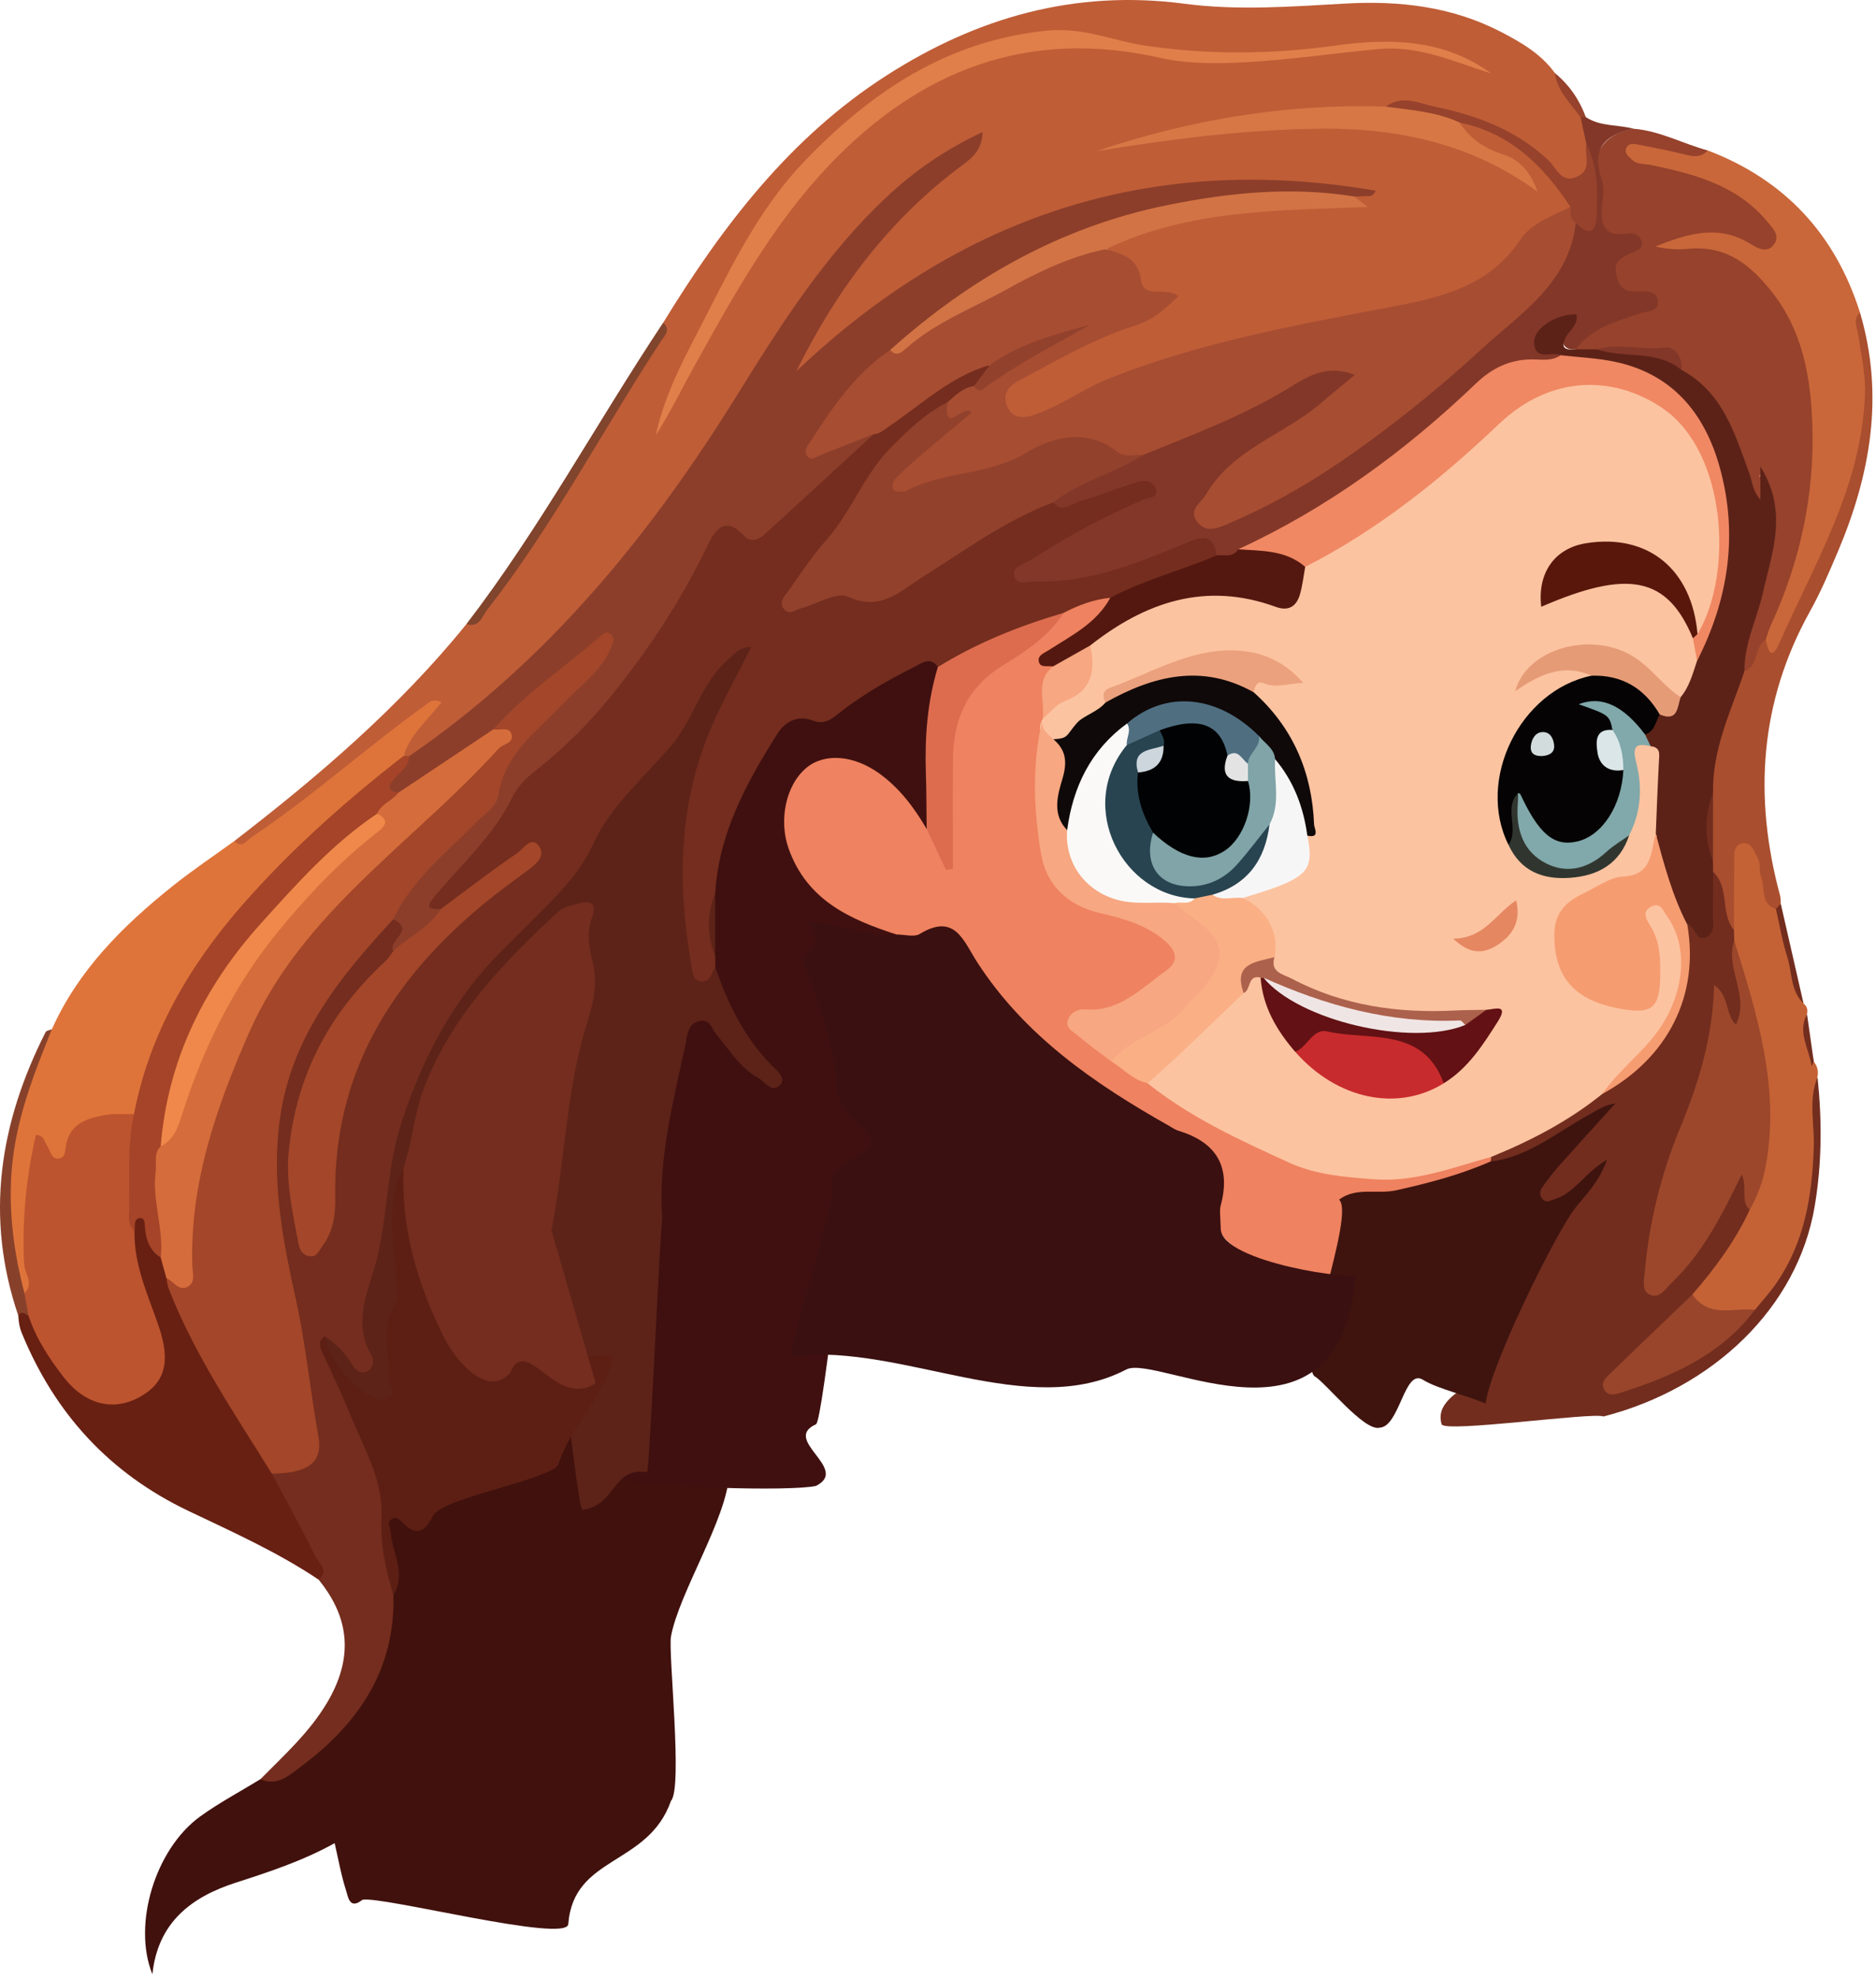 <?xml version="1.0" encoding="UTF-8"?> <svg xmlns="http://www.w3.org/2000/svg" width="274" height="289" viewBox="0 0 274 289" fill="none"><path d="M34.22 122.828C46.535 113.342 58.31 103.279 68.135 91.132C71.907 88.298 74.143 84.183 76.674 80.403C83.644 69.99 89.888 59.113 96.587 48.525C96.86 48.092 97.158 47.672 96.86 47.131C105.487 33.05 115.388 20.055 129.509 11.003C142.733 2.526 157.054 -1.557 172.996 0.545C180.746 1.566 188.637 0.963 196.462 0.521C204.385 0.074 212.077 0.946 219.245 4.67C222.211 6.211 225.079 7.874 227.094 10.659C228.26 13.004 230.09 14.934 231.24 17.29C231.681 18.583 232.622 19.696 232.634 21.146C232.71 21.911 232.702 22.675 232.639 23.439C232.514 24.951 231.925 26.135 230.382 26.659C228.947 27.145 227.907 26.457 226.993 25.49C224.971 23.351 222.816 21.371 220.21 19.961C214.592 16.918 208.619 15.589 202.237 16.331C193.151 16.691 184.055 17.011 175.132 19.013C171.059 19.928 166.839 20.075 164.059 21.008C182.875 17.83 202.933 13.773 221.659 25.128C219.248 22.648 214.234 22.831 212.969 18.291C213.185 17.5 213.827 17.346 214.445 17.538C220.825 19.521 225.933 23.201 229.45 28.948C229.72 29.389 229.691 29.918 229.558 30.423C219.557 41.568 206.722 46.483 192.115 48.135C181.5 49.336 171.364 52.757 161.418 56.635C159.143 57.522 156.919 58.495 154.907 59.91C153.851 60.652 152.657 61.143 151.406 61.463C149.388 61.976 147.407 61.909 146.443 59.775C145.427 57.523 146.487 55.849 148.532 54.674C153.875 51.604 159.331 48.778 165.134 46.658C166.677 46.094 168.329 45.679 169.434 44.103C165.526 42.626 164.423 38.379 161.321 36.115C162.07 34.286 163.886 34.121 165.411 33.601C174.516 30.498 183.908 29.535 193.485 29.871C194.866 29.919 196.65 30.692 197.572 28.75C198.065 28.222 198.623 28.264 199.663 28.286C183.338 26.346 167.709 26.907 152.457 32.414C139.814 36.979 129.019 44.434 119.138 53.359C118.285 54.129 117.335 55.464 116.27 54.827C114.843 53.973 115.795 52.463 116.372 51.398C121.809 41.374 128.715 32.524 137.534 25.228C138.72 24.248 140.039 23.433 141.135 22.339C141.343 22.132 141.439 21.924 141.335 21.47C137.01 23.862 133.057 26.653 129.553 30.056C121.19 38.179 115.089 48.009 108.779 57.681C100.36 70.583 92.019 83.552 80.732 94.254C75.141 99.554 69.228 104.483 63.158 109.223C62.25 109.933 61.298 110.604 60.124 110.835C59.75 110.851 59.393 110.773 59.058 110.609C58.338 107.973 59.977 106.351 62.023 104.091C53.641 110.413 46.32 116.953 38.121 122.311C36.997 123.047 35.827 125.1 34.215 122.831L34.22 122.828Z" fill="#BF5D37"></path><path d="M38.035 259.838C41.515 256.314 45.205 252.986 47.777 248.652C51.561 242.271 51.196 236.398 46.528 230.686C45.128 226.403 42.36 222.827 40.406 218.832C39.778 217.549 38.401 216.27 39.991 214.729C45.506 212.94 45.758 211.832 44.86 205.983C43.041 194.137 39.684 182.533 39.387 170.443C39.125 159.817 42.745 150.586 49.182 142.38C51.602 139.297 53.614 135.758 57.229 133.757C61.604 134.632 58.454 137.105 58.337 138.936C55.237 143.626 50.834 147.251 48.045 152.283C43.255 160.925 42.387 169.953 44.032 179.44C44.178 180.284 44.287 181.416 45.414 181.483C46.483 181.548 46.762 180.45 47.182 179.691C47.958 178.291 47.994 176.739 47.964 175.195C47.602 156.315 56.588 142.189 70.647 130.657C72.801 128.889 75.201 127.416 77.074 125.288C72.533 127.347 69.271 131.342 64.702 133.336C62.113 133.57 60.822 132.459 62.908 130.415C69.587 123.867 73.516 115.149 80.787 108.984C89.468 101.624 95.82 92.236 100.991 82.096C101.747 80.616 102.344 79.016 103.549 77.826C104.749 76.64 106.172 75.326 107.913 76.494C110.046 77.926 111.33 76.9 112.959 75.613C117.995 71.636 122.126 66.65 127.331 62.872C130.854 60.396 134.245 57.714 137.904 55.448C139.871 54.231 141.786 52.471 144.474 53.133C145.201 55.041 143.609 55.769 142.614 56.803C141.262 57.717 139.865 58.564 138.474 59.418C132.852 63.554 128.038 68.321 124.922 74.751C123.371 77.951 120.414 80.289 118.378 83.234C117.451 84.575 116.257 85.79 115.894 87.525C117.131 88.275 118.13 87.381 119.17 87.114C120.534 86.764 122.021 85.858 123.258 86.278C128.815 88.161 132.465 84.613 136.477 82.007C140.663 79.287 144.87 76.605 149.295 74.281C150.769 73.507 152.201 72.624 153.973 72.779C156.904 72.968 159.396 71.515 162.027 70.607C162.989 70.275 163.862 69.67 164.89 69.538C166.722 69.304 168.789 69.157 169.398 71.322C169.968 73.347 167.862 73.722 166.562 74.299C160.948 76.796 155.56 79.679 149.915 83.441C154.143 84.482 157.622 83.237 161.093 82.558C165.38 81.72 169.243 79.579 173.368 78.219C177.111 76.985 177.73 77.415 177.988 81.47C174.813 83.975 170.77 84.511 167.216 86.168C165.72 86.865 164.107 87.34 162.569 87.975C160.15 88.558 157.814 89.403 155.468 90.223C149.121 92.189 143.314 95.479 137.079 97.72C131.935 98.209 128.249 101.633 124.176 104.226C122.293 105.423 120.582 106.551 118.17 106.223C115.408 105.848 113.947 107.851 112.82 109.901C109.226 116.444 105.989 123.14 105.123 130.703C104.524 133.621 104.574 136.539 105.115 139.456C105.234 140.047 105.255 140.64 105.176 141.236C104.801 142.672 104.225 144.046 102.462 143.946C100.69 143.846 100.315 142.273 99.974 140.923C98.248 134.099 98.719 127.187 99.203 120.268C99.799 111.714 103.292 104.191 107.683 96.67C102.981 100.609 101.743 106.465 97.938 110.677C93.144 115.983 88.433 121.34 85.13 127.896C83.146 131.836 79.134 134.525 75.879 137.603C64.106 148.733 58.43 162.63 56.967 178.479C56.752 180.796 56.409 183.07 55.74 185.277C54.591 189.069 53.135 192.751 54.937 196.813C55.531 198.152 55.606 200.039 53.829 200.851C52.258 201.568 51.194 200.416 50.287 199.265C49.81 198.661 49.358 198.035 48.664 197.727C50.742 203.824 53.83 209.475 55.693 215.608C56.253 217.455 57.137 219.314 56.826 221.226C56.163 225.308 57.301 229.079 58.37 232.895C58.716 244.77 52.802 253.169 43.358 259.469C41.896 260.445 39.969 262.288 38.038 259.833L38.035 259.838Z" fill="#742D1E"></path><path d="M265.471 157.404C266.121 163.674 266.105 169.891 265.047 176.16C262.54 191.017 250.166 202.745 234.202 206.866C232.798 206.196 210.94 209.294 210.556 208C209.082 203.029 218.801 202.033 215 198.5C214.351 197.897 222.94 189.405 222.647 188.55C221.998 186.344 223.071 184.62 224.157 182.844C226.492 179.02 229.366 175.639 232.756 172.048C231.139 173.38 230.11 174.713 228.569 175.367C227.41 175.859 226.182 176.691 225.029 175.554C223.728 174.271 224.44 172.856 225.304 171.752C227.746 168.639 230.719 165.991 233.255 162.953C233.33 162.862 233.384 162.754 233.312 162.866C229.619 165.783 225.245 167.973 220.765 169.972C219.809 170.398 218.803 170.577 217.84 169.914C217.633 169.586 217.571 169.235 217.648 168.855C222.855 165.237 228.711 162.692 233.889 159.026C239.33 154.719 244.414 150.183 245.955 142.918C246.517 140.268 245.497 137.616 246.242 135.01C248.329 135.261 249.527 134.756 249.315 132.227C249.173 130.529 248.795 128.6 250.357 127.168C252.57 127.699 252.497 129.62 252.876 131.274C253.209 132.727 253.589 134.169 253.981 135.608C254.141 136.185 254.225 136.773 254.253 137.366C253.566 140.111 254.902 142.652 255.07 145.312C255.134 146.338 255.145 147.369 254.981 148.387C254.858 149.146 254.737 150.081 253.943 150.311C252.83 150.633 252.461 149.558 252.001 148.828C251.658 148.286 251.479 147.657 251.313 147.115C250.97 151.915 250.307 156.759 248.098 161.146C244.519 168.257 243.583 176.106 241.439 183.615C241.099 184.806 241.055 186.132 242.013 187.663C244.84 185.155 247.255 182.606 249.106 179.53C249.901 178.208 250.525 176.792 251.302 175.463C252.181 173.958 252.634 171.209 254.415 171.497C256.734 171.873 255.537 174.727 256.103 176.438C254.938 181.832 251.248 185.634 247.802 189.592C244.302 194.096 239.324 197.19 236.05 202.043C243.927 200.09 251.107 197.074 255.993 190.158C261.816 183.824 263.664 176.105 263.813 167.799C263.853 165.49 263.714 163.174 263.874 160.872C263.965 159.572 263.573 157.921 265.472 157.4L265.471 157.404Z" fill="#722D1E"></path><path d="M238.609 18.805C242.438 19.104 245.801 20.998 249.433 21.973C248.796 24.026 247.203 23.722 245.683 23.431C243.924 23.095 242.187 22.645 239.691 22.574C244.833 24.186 249.672 24.605 253.733 27.342C255.776 28.718 257.659 30.221 259.157 32.171C260.063 33.35 260.613 34.717 259.714 36.081C258.754 37.535 257.158 37.399 255.913 36.714C251.939 34.523 247.802 35.087 244.172 35.609C254.379 34.852 261.432 40.231 264.171 51.379C266.028 58.942 266.21 66.478 264.851 74.232C263.664 81.013 261.577 87.361 258.662 93.519C257.305 95.006 257.791 98.163 254.616 98.012C253.421 96.3 254.105 94.566 254.569 92.84C255.699 88.627 257.042 84.474 257.873 80.176C258.565 76.597 258.574 73.088 257.469 69.602C257.307 69.108 256.601 69.695 257.076 69.499C257.193 69.452 257.233 69.536 257.322 69.668C257.861 70.457 257.906 71.331 257.742 72.22C257.649 72.73 257.405 73.251 256.851 73.364C256.283 73.48 255.948 73.02 255.667 72.598C255.012 71.618 254.778 70.474 254.437 69.373C252.659 63.645 250.061 58.42 245.288 54.54C244.289 52.137 242.703 51.026 239.982 51.827C237.664 52.508 235.307 50.844 232.945 51.77C231.956 51.916 230.993 51.91 230.156 51.254C229.654 49.091 231.362 48.4 232.713 47.538C234.867 46.163 237.343 45.45 240.305 44.264C238.142 43.226 235.858 43.265 235.254 40.831C234.684 38.535 235.694 37.175 238.038 35.646C232.876 35.166 232.772 31.913 232.972 28.465C233.023 27.573 232.988 26.674 232.94 25.78C232.732 21.823 234.623 19.499 238.613 18.807L238.609 18.805Z" fill="#96422C"></path><path d="M238.619 18.806C234.477 19.654 232.342 21.672 233.939 26.236C234.337 27.377 234.106 28.783 233.991 30.05C233.748 32.754 234.251 34.636 237.627 34.116C238.527 33.978 239.554 34.252 239.771 35.288C240.02 36.482 238.796 36.647 238.077 37.022C236.682 37.749 235.544 38.17 236.12 40.382C236.67 42.5 237.779 42.6 239.406 42.572C240.546 42.554 241.993 42.475 242.12 43.989C242.256 45.604 240.691 45.364 239.651 45.726C236.187 46.93 232.5 47.779 230.161 51.016C228.285 51.236 227.709 49.925 228.434 47.083C224.659 49.09 224.613 49.616 228.016 51.8C227.384 54.112 225.411 53.489 223.904 53.516C221.051 53.57 218.607 54.477 216.579 56.431C206.053 66.566 194.341 75.005 181.112 81.291C179.95 81.874 178.808 82.088 177.734 81.105C177.25 78.681 176.444 77.97 173.697 79.115C166.547 82.094 159.321 85.133 151.316 84.921C150.24 84.893 148.622 85.558 148.194 84.295C147.639 82.654 149.618 82.396 150.546 81.79C155.777 78.375 161.286 75.452 167.014 72.942C167.729 72.628 169.152 72.769 168.832 71.47C168.541 70.287 167.227 70.068 166.269 70.355C163.369 71.222 160.56 72.403 157.652 73.235C156.46 73.576 155.141 74.98 153.823 73.376C153.68 71.495 155.344 71.272 156.452 70.652C159.742 68.812 163.231 67.375 166.668 65.842C174.435 62.163 182.568 59.252 189.915 54.686C191.45 53.732 193.172 53.129 195.037 53.237C196.177 53.303 197.501 53.232 197.943 54.602C198.328 55.791 197.307 56.468 196.565 57.138C193.31 60.073 189.817 62.728 185.906 64.694C182.092 66.611 179.392 69.598 176.927 72.913C176.403 73.617 175.542 74.33 176.142 75.275C176.849 76.388 177.997 75.954 178.929 75.591C183.73 73.717 188.318 71.356 192.548 68.45C202.719 61.463 212.232 53.661 221.243 45.205C225.179 41.511 227.938 37.241 230.018 32.394C231.434 32.165 232.303 31.472 232.233 29.895C232.1 26.919 232.587 23.907 231.687 20.978C231.409 19.695 231.131 18.412 230.853 17.129C231.097 16.82 231.351 16.811 231.617 17.1C233.744 18.513 236.299 18.175 238.618 18.806H238.619Z" fill="#833728"></path><path d="M38.033 259.838C40.506 260.954 42.356 259.182 43.911 258.026C52.276 251.814 57.757 243.899 57.462 232.945C58.153 229.61 56.231 226.588 56.313 223.292C56.361 221.388 56.88 220.417 58.707 221.33C61.161 222.556 62.19 221.293 63.105 219.359C63.758 217.98 64.368 216.561 65.232 215.306C65.806 214.472 87.397 201.171 89 202C89.636 202.953 106.645 214.244 106.5 215.306C106.162 221.834 99.162 232.602 98 239C97.575 241.34 99.753 261.1 98 263C94.657 272.546 83.758 270.947 83 281C82.785 283.852 55.639 276.821 52.926 277.449C51.02 278.983 50.823 276.931 50.545 276.081C49.841 273.925 49.454 271.667 48.878 269.179C44.227 271.759 39.328 273.37 34.395 274.962C28.007 277.024 23.046 280.714 22.258 288.329C19.316 281.059 22.667 270.019 29.255 265.264C32.036 263.256 35.098 261.636 38.032 259.838H38.033Z" fill="#41110D"></path><path d="M34.219 122.828C35.375 124.011 35.97 122.777 36.749 122.256C45.646 116.312 53.581 109.104 62.263 102.878C62.762 102.52 63.177 101.981 64.468 102.55C62.487 105.169 59.869 107.243 58.969 110.371C58.374 112.685 56.382 113.771 54.736 115.15C45.286 123.069 36.221 131.341 29.415 141.784C25.815 147.307 23.081 153.197 21.266 159.527C20.883 160.864 20.699 162.317 19.462 163.251C18.285 163.878 16.972 163.758 15.711 163.929C13.408 164.241 11.553 165.2 10.666 167.5C9.629 170.187 8.142 170.556 5.892 167.96C4.789 173.98 4.097 179.579 4.759 185.319C4.916 186.678 6.107 188.836 3.147 188.964C0.372 184.84 1.022 180.022 0.919 175.548C0.713 166.6 2.928 158.081 7.578 150.308C11.456 141.642 17.977 135.186 25.233 129.385C28.126 127.072 31.217 125.006 34.218 122.827L34.219 122.828Z" fill="#DF743A"></path><path d="M39.703 215.212C41.858 219.26 44.069 223.28 46.127 227.377C46.61 228.337 48.139 229.39 46.525 230.686C40.553 226.682 34.01 223.75 27.552 220.673C16.026 215.185 8.015 206.464 3.189 194.698C2.83 193.821 2.721 193.009 2.672 192.128C3.015 190.029 3.96 191.647 4.673 191.797C6.394 194.025 7.283 196.753 9.004 198.999C10.024 200.331 11.101 201.545 12.471 202.532C15.042 204.384 17.68 204.663 20.295 202.814C22.909 200.968 23.557 198.387 22.628 195.357C21.69 192.304 20.427 189.364 19.571 186.278C18.95 184.036 18.513 181.808 18.705 179.477C18.883 178.448 19.063 177.274 20.323 177.179C21.625 177.082 21.968 178.265 22.181 179.255C22.485 180.669 23.096 181.91 23.91 183.074C24.515 184.106 24.934 185.214 25.227 186.369C26.778 192.814 30.744 198.078 33.747 203.815C35.735 207.613 38.899 210.8 39.703 215.214V215.212Z" fill="#682012"></path><path d="M257.893 93.425C258.144 92.705 258.338 91.959 258.656 91.271C262.94 82.003 265.043 72.193 264.702 62.066C264.471 55.228 263.359 48.429 258.81 42.656C255.584 38.562 252.024 35.786 246.524 36.348C244.955 36.508 243.357 36.373 241.769 35.999C246.277 34.224 250.765 32.695 255.464 35.494C256.526 36.127 257.908 37.069 258.959 35.864C260.166 34.48 258.934 33.336 258.005 32.233C253.587 26.992 247.417 25.409 241.121 24.098C240.131 23.892 239.049 24.07 238.26 23.236C237.83 22.784 237.2 22.355 237.515 21.625C237.828 20.899 238.579 20.989 239.18 21.102C241.301 21.502 243.421 21.925 245.52 22.426C246.905 22.755 248.258 23.251 249.433 21.969C260.67 26.265 268.036 34.192 271.659 45.633C270.73 47.72 271.988 49.688 272.303 51.592C273.825 60.802 271.812 69.433 268.421 77.781C266.207 83.232 263.491 88.493 261.028 93.851C260.578 94.829 260.017 96.162 258.526 95.612C257.593 95.267 257.242 94.403 257.891 93.421L257.893 93.425Z" fill="#C9673A"></path><path d="M247.184 189.043C250.46 185.252 253.437 181.257 255.555 176.681C258.449 166.233 257.407 155.89 254.894 145.539C254.241 142.848 253.504 140.143 253.291 137.352C253.28 136.848 253.269 136.344 253.258 135.84C252.505 133.011 252.458 130.087 252.231 127.201C252.087 125.342 252.07 122.909 254.474 122.56C256.838 122.216 257.467 124.414 257.928 126.322C258.402 128.291 258.484 130.359 259.443 132.196C261.07 136.893 261.618 141.894 263.414 146.55C263.935 146.953 264.067 147.483 263.922 148.104C263.104 150.577 264.542 152.728 264.911 155.032C265.474 155.739 265.647 156.53 265.42 157.404C264.115 160.73 265.025 164.182 264.913 167.569C264.678 174.654 263.556 181.45 259.427 187.424C258.494 188.775 257.369 189.993 256.332 191.272C251.646 193.35 248.567 192.6 247.184 189.043Z" fill="#C46236"></path><path d="M259.383 132.762C256.984 131.945 257.881 129.584 257.19 127.974C256.857 127.197 257.169 126.11 256.766 125.405C256.252 124.501 255.896 122.957 254.551 123.157C253.099 123.373 253.306 124.844 253.295 125.958C253.262 129.251 253.268 132.546 253.257 135.84C251.201 133.371 252.685 129.637 250.206 127.318C249.63 126.86 249.373 126.23 249.237 125.535C249.004 122.392 249.193 119.24 249.093 116.092C248.81 110.105 251.282 104.78 253.166 99.317C253.411 98.608 253.834 97.938 254.785 98.033C256.948 97.257 256.123 94.467 257.89 93.425C258.196 94.83 258.685 96.624 259.845 94.004C265.076 82.198 271.956 70.918 272.389 57.497C272.482 54.618 271.824 51.703 271.382 48.825C271.208 47.699 270.603 46.622 271.658 45.635C275.242 57.707 273.213 69.27 268.43 80.561C267.184 83.499 265.93 86.457 264.381 89.239C256.994 102.502 256.092 116.403 260 130.833C260.098 131.192 260.058 131.588 260.083 131.967C259.97 132.338 259.737 132.603 259.382 132.761L259.383 132.762Z" fill="#A94E2E"></path><path d="M96.855 47.131C98.047 48.167 97.03 49.077 96.544 49.816C87.984 62.843 80.775 76.746 71.146 89.074C70.409 90.018 70.013 91.749 68.129 91.131C78.825 77.195 87.157 61.718 96.855 47.13V47.131Z" fill="#81442C"></path><path d="M4.16 192.136C3.664 191.918 3.17 191.328 2.669 192.128C-2.241 177.728 -0.068 164.006 6.659 150.731C6.777 150.497 7.261 150.447 7.576 150.311C4.909 156.929 2.31 163.502 1.717 170.785C1.212 176.997 2.035 182.931 3.571 188.862C4.509 189.82 5.204 190.821 4.16 192.136Z" fill="#87412B"></path><path d="M259.387 132.762C259.621 132.498 259.854 132.234 260.088 131.97C261.198 136.83 262.306 141.689 263.416 146.55C261.482 144.68 261.764 142.017 261.032 139.726C260.308 137.461 259.921 135.087 259.387 132.762Z" fill="#722D1E"></path><path d="M231.614 17.1C231.36 17.113 231.106 17.124 230.85 17.129C229.409 15.082 227.452 13.335 227.094 10.659C229.187 12.393 230.687 14.546 231.614 17.1Z" fill="#96422C"></path><path d="M264.912 155.033C264.861 155.148 264.81 155.266 264.757 155.381C264.704 155.497 264.648 155.612 264.594 155.726C264.263 153.196 262.471 150.794 263.924 148.106C264.253 150.414 264.583 152.723 264.912 155.033Z" fill="#722D1E"></path><path d="M230.152 32.539C229.177 41.436 221.942 45.87 216.255 51.104C209.716 57.123 202.727 62.726 195.327 67.749C190.245 71.198 184.904 74.131 179.266 76.543C177.683 77.221 175.96 77.848 174.763 76.088C173.591 74.362 175.423 73.465 176.147 72.217C180.027 65.534 187.574 63.509 193.008 58.811C194.502 57.519 196.042 56.278 197.867 54.759C193.737 53.099 190.864 55.067 188.134 56.729C181.434 60.809 174.134 63.514 166.928 66.454C165.488 67.13 163.995 67.478 162.537 66.634C157.954 63.986 153.343 65.165 149.39 67.496C144.122 70.603 137.98 70.025 132.63 72.441C131.737 72.845 130.503 72.716 129.864 71.707C129.086 70.477 129.911 69.471 130.689 68.644C133.23 65.935 136.247 63.804 139.061 61.489C138.439 60.913 136.262 60.485 138.391 58.736C139.546 57.739 140.624 56.617 142.245 56.386C147.125 53.251 152.013 50.135 158.171 47.897C153.048 49.492 149.281 52.55 144.583 53.311C138.892 54.929 134.69 59.008 129.953 62.197C129.208 62.698 128.587 63.352 127.623 63.397C125.33 65.296 122.704 66.566 119.878 67.436C119.019 67.7 118.098 67.918 117.416 67.054C116.781 66.249 116.889 65.309 117.355 64.526C120.562 59.137 123.889 53.841 129.557 50.599C131.146 50.454 132.375 49.608 133.692 48.756C141.352 43.81 149.408 39.608 157.936 36.345C159.12 35.892 160.344 35.289 161.527 36.386C163.944 37.115 166.226 37.623 166.68 40.975C167.055 43.737 170.305 41.785 172.103 43.243C170.182 45.117 168.464 46.709 165.723 47.573C159.758 49.455 154.333 52.662 148.804 55.594C147.037 56.532 146.501 57.715 147.071 59.257C147.693 60.94 149.165 61.194 150.891 60.628C154.901 59.314 158.26 56.736 162.201 55.184C175.362 50.002 189.138 47.485 202.922 44.87C210.232 43.483 217.44 41.945 222.048 35.01C223.667 32.573 226.735 31.54 229.361 30.209C230.168 30.802 230.292 31.627 230.155 32.542L230.152 32.539Z" fill="#A74D32"></path><path d="M130.03 51.1C124.837 54.598 121.464 59.67 118.149 64.797C117.784 65.363 117.457 66.004 117.865 66.551C118.496 67.4 119.226 66.703 119.891 66.442C122.471 65.433 125.044 64.412 127.621 63.394C122.269 68.317 116.928 73.252 111.552 78.15C110.726 78.902 109.515 79.164 108.748 78.319C105.649 74.906 104.199 77.903 103.189 79.985C99.368 87.862 94.606 95.089 89.085 101.85C86.079 105.531 82.742 108.894 79.054 111.877C77.442 113.181 75.803 114.426 74.892 116.312C72.174 121.943 67.549 126.077 63.613 130.746C62.384 132.204 62.129 132.846 64.387 132.753C63.496 136.411 60.772 137.999 57.441 138.905C56.575 137.36 60.769 135.802 57.431 134.262C56.812 132.541 57.776 131.162 58.751 130.084C61.925 126.575 64.886 122.858 68.42 119.686C69.373 118.83 70.783 118.204 71.123 117.012C73.459 108.777 79.851 103.729 85.634 98.187C86.377 97.476 87.031 96.676 87.52 95.767C87.74 95.359 88.121 94.964 87.777 94.234C82.405 98.228 77.335 102.499 72.528 107.087C67.915 110.535 63.338 114.041 58.017 116.393C55.999 116.026 55.854 114.859 56.873 113.409C57.67 112.275 58.779 111.392 59.774 110.421C79.999 96.556 95.065 78.046 107.845 57.408C114.169 47.196 120.665 37.049 129.524 28.744C133.534 24.985 138.018 21.859 143.523 19.278C143.407 21.882 142.107 22.977 140.538 24.137C129.867 32.031 122.175 42.347 116.304 54.217C140.189 31.542 168.085 22.211 200.909 27.847C200.458 28.948 199.79 28.572 199.3 28.636C198.795 28.703 198.276 28.673 197.763 28.685C196.629 29.817 195.193 29.756 193.794 29.58C181.125 27.986 169.109 30.73 157.333 35.041C148.446 38.294 140.818 43.697 133.281 49.243C132.268 49.989 131.448 51.06 130.033 51.099L130.03 51.1Z" fill="#8C3E2A"></path><path d="M59.771 110.421C59.726 112.005 58.419 112.75 57.535 113.774C56.646 114.803 56.584 115.553 58.184 115.769C58.301 117.806 56.27 118.254 55.393 119.56C46.244 127.747 36.892 135.733 30.927 146.796C27.299 153.523 24.888 160.6 24.154 168.228C23.747 171.56 23.803 174.872 24.28 178.194C24.548 180.065 25.065 182.024 23.473 183.641C21.84 182.632 21.318 181.046 21.169 179.253C21.122 178.675 21.186 177.763 20.366 177.901C19.444 178.057 19.786 179.078 19.648 179.749C19.088 179.784 18.492 179.582 18.409 179.071C17.515 173.53 16.44 167.961 19.57 162.701C21.821 150.964 27.666 140.998 35.385 132.175C42.449 124.101 50.487 116.971 58.967 110.371C59.235 110.387 59.502 110.402 59.771 110.42V110.421Z" fill="#A54428"></path><path d="M217.795 10.726C212.367 9.007 207.186 6.615 201.384 7.16C194.911 7.768 188.461 8.723 181.976 9.084C177.802 9.315 173.448 9.351 169.408 8.439C150.14 4.09 134.347 10.231 121.156 24.066C112.981 32.639 107.235 42.968 101.527 53.258C99.622 56.693 97.903 60.23 95.777 63.567C97.173 57.068 100.465 51.366 103.416 45.56C107.396 37.729 111.439 29.813 117.59 23.447C127.27 13.427 138.243 5.96 152.889 4.479C158.225 3.94 162.498 5.957 167.252 6.662C176.575 8.045 185.767 7.943 195.087 6.645C203.011 5.541 210.942 5.7 217.795 10.726Z" fill="#E17F4A"></path><path d="M130.027 51.1C141.687 40.659 154.877 33.15 170.356 29.984C179.429 28.129 188.535 27.221 197.758 28.685C198.424 29.2 199.088 29.714 199.754 30.227C186.501 30.741 173.56 30.623 161.52 36.383C156.354 37.435 151.622 39.722 147.104 42.222C142.118 44.983 136.678 47.031 132.316 50.896C131.796 51.357 130.886 52.234 130.027 51.099V51.1Z" fill="#D27345"></path><path d="M213.184 17.896C214.689 20.266 216.861 21.702 219.51 22.544C222.2 23.399 223.653 25.428 224.577 28.007C215.132 21.061 204.35 18.703 193.092 18.795C182.02 18.886 171.007 20.303 160.059 22.095C173.792 17.467 187.881 15.095 202.423 15.566C206.243 15.268 209.993 15.292 213.182 17.896H213.184Z" fill="#D77745"></path><path d="M213.186 17.896C209.777 16.3 206.068 16.091 202.426 15.566C204.881 13.776 207.387 15.142 209.768 15.634C215.832 16.886 221.51 19.04 226.156 23.416C227.313 24.507 228.036 26.906 230.395 25.794C232.596 24.757 231.382 22.624 231.686 20.978C233.408 24.363 233.391 28.017 233.185 31.65C233.033 34.358 231.753 34.236 230.154 32.539C229.248 31.979 229.422 31.054 229.361 30.206C225.422 24.197 220.552 19.407 213.186 17.896Z" fill="#96422C"></path><path d="M217.804 168.955C217.808 169.191 217.765 169.418 217.675 169.638C217.274 171.31 215.771 171.567 214.489 172.051C209.796 173.827 204.924 174.835 199.946 175.383C198.853 175.502 197.576 175.105 196.841 176.363C196.352 178.871 196.48 181.448 195.778 183.927C195.131 186.213 193.742 187.155 191.507 186.449C188.124 185.382 184.643 184.641 181.484 182.849C178.921 181.395 177.286 179.595 177.455 176.525C178.953 170.395 175.35 167.644 170.495 165.182C162.113 160.933 154.438 155.61 147.922 148.713C145.08 145.707 142.595 142.476 140.566 138.893C139.559 137.116 138.399 136.165 136.218 137.045C134.394 137.781 132.442 137.653 130.524 137.226C123.244 135.304 117.201 131.778 114.275 124.392C111.51 117.413 115.252 110.147 121.895 109.769C126.208 109.523 129.443 111.974 132.21 114.958C133.773 116.644 135.149 118.527 136.181 120.614C136.716 121.63 137.159 122.695 138.146 124.492C138.16 120.04 138.232 116.356 138.137 112.676C137.952 105.507 140.125 99.696 146.669 95.839C149.731 94.035 152.278 91.397 155.335 89.511C157.485 88.387 159.724 87.541 162.16 87.304C161.839 91.319 158.082 92.267 155.731 94.46C154.805 95.325 152.953 95.605 154.048 97.549C153.27 99.784 153.264 102.131 153.069 104.451C153.017 104.824 152.932 105.189 152.834 105.552C152.167 111.168 152.216 116.833 152.723 122.406C153.127 126.841 155.164 130.578 160.187 132.069C163.451 133.038 166.849 134.002 169.727 136.012C172.995 138.294 173.164 140.609 170.102 143.112C167.029 145.624 163.865 148.009 159.667 148.463C157.358 148.712 157.529 149.886 159.052 151.148C160.234 152.128 161.41 153.118 162.623 154.061C164.471 155.428 166.394 156.681 168.371 157.856C174.708 162.03 181.292 165.765 188.309 168.658C196.471 172.025 204.771 171.972 213.117 169.262C214.64 168.768 216.153 167.622 217.807 168.957L217.804 168.955Z" fill="#EF8260"></path><path d="M135.346 121.068C133.526 117.953 131.396 115.102 128.43 112.963C124.692 110.27 120.434 109.932 117.794 112.124C114.673 114.716 113.771 119.917 115.161 123.867C117.828 131.448 124.088 134.265 130.935 136.473C128.828 138.458 126.543 137.059 124.38 136.713C120.819 136.144 118.239 138.168 119.186 141.701C120.815 147.773 122.728 153.755 123.66 160C123.872 161.421 125.199 162.323 126.126 163.383C128.866 166.524 128.624 168.246 124.984 170.368C123.872 171.017 120.259 207.299 119.186 208C114.081 210.278 124.174 214.497 119.186 217C115.511 217.858 94.301 217.197 91.001 216C88.937 212.823 95.683 171.933 95.986 168.598C96.482 163.128 97.883 157.784 99.141 152.438C99.552 150.694 100.038 148.776 102.178 148.437C104.165 148.124 105.029 149.865 106.04 151.134C107.693 153.208 109.239 155.373 112.385 157.046C108.55 151.805 104.252 147.575 104.477 141.21C104.473 140.699 104.468 140.187 104.464 139.675C103.869 136.589 103.871 133.503 104.464 130.417C104.977 121.721 109.001 114.37 113.494 107.234C114.652 105.394 116.468 104.364 118.77 105.25C120.551 105.934 121.657 104.839 122.861 103.902C126.197 101.306 129.864 99.249 133.622 97.35C134.71 96.8 135.897 95.865 136.987 97.412C137.597 98.169 137.678 99.072 137.464 99.939C135.949 106.064 136.541 112.279 136.59 118.474C136.598 119.467 137.11 120.855 135.349 121.065L135.346 121.068Z" fill="#401010"></path><path d="M104.469 141.213C106.27 146.545 108.692 151.492 112.709 155.587C113.355 156.247 114.888 157.417 113.952 158.432C112.734 159.752 111.719 157.957 110.716 157.403C108.067 155.94 106.558 153.332 104.668 151.1C103.994 150.305 103.706 148.763 102.173 149.103C100.402 149.495 100.383 151.245 100.118 152.486C98.312 160.939 96.088 169.352 96.721 178.131C96.452 178.405 94.863 215.057 94.5 215C89.365 214.203 90.05 219.868 85.04 220.5C84.22 219.86 79.802 178.43 79.958 177.531C81.21 170.333 81.23 162.95 83.058 155.852C84.63 149.747 86.479 143.729 85.04 137.306C84.763 136.066 85.282 134.767 85.323 133.192C82.953 133.116 81.502 134.536 80.057 135.907C70.38 145.075 62.285 155.181 60.48 169.008C60.382 169.769 60.028 170.478 59.681 171.173C57.599 175.321 58.547 179.746 58.715 184.029C58.838 187.118 58.979 190.06 58.099 193.106C57.319 195.809 57.855 198.698 58.008 201.512C58.188 204.798 56.32 206.171 53.494 204.557C49.961 202.541 47.697 199.425 47.414 195.168C49.079 196.203 50.388 197.58 51.408 199.25C51.901 200.058 52.562 200.756 53.595 200.285C54.645 199.806 54.614 198.561 54.249 197.93C51.28 192.813 54.077 188.111 55.179 183.308C56.658 176.854 56.566 170.178 58.694 163.764C61.849 154.257 66.317 145.701 73.493 138.643C75.508 136.661 77.5 134.655 79.491 132.65C82.274 129.846 84.892 127.078 86.621 123.291C89.184 117.678 94.05 113.575 98.011 108.919C101.355 104.987 102.407 99.651 106.449 96.226C107.326 95.484 107.929 94.498 109.749 94.469C107.735 98.475 105.649 102.18 103.963 106.06C99.056 117.353 98.887 129.113 100.988 141.019C101.137 141.863 101.113 143.318 102.542 143.344C103.839 143.368 103.93 142.026 104.471 141.214L104.469 141.213Z" fill="#5D2318"></path><path d="M72.081 106.501C76.647 101.286 82.443 97.482 87.618 92.964C88.101 92.542 88.578 92.033 89.24 92.642C89.822 93.177 89.577 93.774 89.334 94.395C87.962 97.886 84.932 99.944 82.487 102.537C78.671 106.585 73.768 109.909 72.811 116.049C72.51 117.989 70.733 118.857 69.503 120.126C65.183 124.583 60.163 128.449 57.431 134.262C49.928 142.364 43.018 150.81 41.079 162.174C39.478 171.552 41.172 180.561 43.213 189.741C44.672 196.311 45.305 203.127 46.512 209.813C47.209 213.673 44.853 215.178 39.703 215.215C34.255 206.43 28.397 197.874 24.623 188.158C24.443 187.693 24.41 187.171 24.309 186.676C26.275 186.647 27.153 185.886 27.211 183.686C27.891 157.367 40.35 137.053 59.891 120.494C64.278 116.777 68.538 112.996 72.212 108.564C72.902 107.731 72.413 107.169 72.083 106.504L72.081 106.501Z" fill="#A34629"></path><path d="M138.387 58.735C137.736 63.867 140.876 58.71 141.889 60.284C139.446 62.329 136.945 64.394 134.48 66.501C133.219 67.579 131.988 68.699 130.816 69.87C130.508 70.178 130.244 70.809 130.346 71.187C130.558 71.97 131.343 71.773 131.962 71.769C132.088 71.769 132.228 71.749 132.337 71.691C137.789 68.787 144.264 69.511 149.817 66.154C153.549 63.898 158.663 62.394 163.176 65.989C164.24 66.837 165.662 66.362 166.923 66.454C162.773 69.175 157.762 70.27 153.816 73.379C146.836 76.007 140.878 80.409 134.642 84.342C131.426 86.37 128.62 89.327 123.883 87.157C122.195 86.383 119.322 88.229 116.978 88.837C116.171 89.047 115.279 89.904 114.513 88.97C113.644 87.911 114.606 87.057 115.16 86.279C116.934 83.792 118.607 81.2 120.634 78.93C124.275 74.855 126.069 69.553 129.897 65.597C132.465 62.943 135.072 60.43 138.384 58.739L138.387 58.735Z" fill="#92412C"></path><path d="M47.418 195.167C48.5 198.875 50.65 201.784 53.956 203.798C54.856 204.347 55.912 204.742 56.843 204.052C57.772 203.363 56.928 202.426 56.914 201.589C56.846 197.698 55.667 193.717 57.939 189.99C58.546 188.996 57.934 187.76 57.86 186.628C57.507 181.217 56.265 175.718 58.946 170.505C59.966 171.328 59.949 172.515 59.986 173.647C60.186 179.837 61.831 185.681 64.144 191.376C66.301 196.69 84.313 198.548 89.5 197.874C88.635 203.853 83.277 208.236 81.5 214C79.565 216.267 64.624 218.763 63.264 221.343C62.189 223.384 61.081 224.579 58.946 222.519C58.44 222.031 57.863 221.215 57.05 221.967C56.513 222.464 57.018 223.144 57.061 223.754C57.278 226.813 59.404 229.798 57.46 232.945C56.295 229.206 55.528 225.538 55.718 221.454C55.972 216.037 52.986 211.204 51.006 206.252C49.872 203.411 48.517 200.658 47.243 197.874C46.81 196.927 46.263 196.001 47.416 195.167H47.418Z" fill="#5D1F14"></path><path d="M57.438 138.903C59.697 136.789 62.665 135.476 64.384 132.752C68.076 130.017 71.709 127.192 75.507 124.613C76.382 124.019 77.549 122.097 78.638 123.456C79.849 124.968 78.276 126.212 77.009 127.164C74.969 128.7 72.879 130.174 70.907 131.794C57.316 142.954 48.635 156.65 48.967 174.876C49.015 177.533 48.648 179.931 47.025 182.079C46.57 182.683 46.321 183.532 45.379 183.473C44.33 183.407 43.798 182.69 43.616 181.729C42.769 177.226 41.715 172.755 42.174 168.098C43.265 157.022 48.132 147.896 56.259 140.405C56.721 139.979 57.047 139.407 57.438 138.903Z" fill="#A34629"></path><path d="M153.808 97.326C153.093 97.192 152.024 97.55 151.762 96.76C151.423 95.735 152.449 95.419 153.211 94.928C156.53 92.791 160.164 90.995 162.163 87.303C167.129 84.675 172.589 83.288 177.733 81.106C178.818 80.98 180.083 81.488 180.845 80.223C184.654 79.195 188.258 79.138 191.156 82.406C191.892 88.229 189.844 90.219 184.424 88.957C175.39 86.854 167.449 89.366 160.19 94.718C158.029 95.496 156.498 97.833 153.809 97.325L153.808 97.326Z" fill="#541810"></path><path d="M135.343 121.068C135.309 118.344 135.324 115.62 135.231 112.898C135.052 107.647 135.446 102.467 136.982 97.414C142.709 93.874 148.895 91.399 155.334 89.511C153.147 92.961 149.763 95.157 146.448 97.197C141.155 100.455 139.225 105.171 139.181 111.007C139.142 116.299 139.174 121.59 139.174 126.88C138.839 126.938 138.505 126.996 138.171 127.055C137.228 125.06 136.287 123.064 135.345 121.069L135.343 121.068Z" fill="#DD6C4F"></path><path d="M144.58 53.309C148.973 50.134 154.12 48.841 159.23 47.402C153.912 50.475 148.418 53.195 143.497 56.878C143.046 57.215 142.537 56.874 142.242 56.386C143.021 55.361 143.801 54.336 144.58 53.311V53.309Z" fill="#92412C"></path><path d="M104.457 130.418C104.457 133.504 104.457 136.59 104.457 139.676C103.243 136.59 103.243 133.504 104.457 130.418Z" fill="#5D2318"></path><path d="M159.236 94.264C167.324 87.894 176.127 84.911 186.306 88.619C188.168 89.297 189.314 88.603 189.841 86.878C190.243 85.556 190.379 84.153 190.634 82.784C190.475 81.217 191.818 80.958 192.767 80.446C201.991 75.472 209.988 68.879 217.591 61.755C223.673 56.054 230.58 53.736 238.781 56.545C247.365 59.485 250.418 66.549 251.831 74.525C252.681 79.33 251.803 84.241 250.882 89.03C250.576 90.619 250.037 92.311 248.112 92.854C246.909 91.871 247.022 90.315 246.538 89.036C244.294 83.107 239.837 79.987 233.566 80.142C229.539 80.242 227.442 81.934 226.085 86.61C235.353 82.569 243.508 81.978 247.807 93.129C248.582 94.133 248.762 95.276 248.635 96.499C248.073 98.599 247.734 100.821 245.661 102.12C243.125 102.156 242.05 99.969 240.462 98.611C235.03 93.966 228.146 93.989 222.851 98.85C225.078 97.318 227.555 96.847 230.166 97.171C231.219 97.301 232.616 97.193 232.555 98.934C227.484 101.038 223.109 103.883 221.402 109.519C220.071 113.917 218.81 118.325 221.028 122.822C225.844 129.346 233.419 128.671 237.208 121.365C238.336 118.2 238.54 114.971 238.113 111.654C237.649 108.067 237.877 107.897 241.701 108.314C243.361 108.988 243.429 110.416 243.212 111.829C242.725 114.99 242.97 118.174 242.774 121.338C242.959 125.638 241.377 128.489 236.754 129.284C235.305 129.533 233.927 130.461 232.517 131.078C230.005 132.177 228.222 133.761 228.093 136.777C227.957 139.99 228.819 142.667 231.792 144.225C234.511 145.65 237.782 147.695 240.373 145.48C242.706 143.485 241.514 139.982 240.753 137.123C240.261 135.273 238.298 132.849 241.193 131.89C243.83 131.015 244.769 133.782 245.49 135.801C247.904 142.566 245.11 148.078 240.907 153.066C238.851 155.506 236.554 157.777 234.019 159.764C229.12 163.72 223.606 166.59 217.804 168.953C212.163 170.495 206.721 172.684 200.601 172.218C196.343 171.894 192.218 171.588 188.28 169.791C181.06 166.5 173.852 163.207 167.603 158.194C168.197 156.089 170.002 154.943 171.432 153.548C174.617 150.437 177.692 147.22 180.828 144.06C181.777 143.331 182.368 141.823 184.01 142.577C186.152 145.99 187.101 150.074 189.939 153.093C196.426 159.574 202.616 160.968 210.16 157.631C212.864 155.647 214.968 153.106 216.88 150.39C217.598 149.37 217.873 148.495 216.11 148.417C207.316 149.22 198.704 148.574 190.501 145.093C188.223 144.126 185.534 143.362 185.178 140.2C186.384 136.119 183.367 133.777 181.377 131.011C181.905 129.258 183.583 129.491 184.834 129.126C188.36 128.099 190.791 126.291 190.445 122.184C191.325 116.641 189.83 111.667 186.884 107.013C185.59 104.969 183.6 103.447 182.6 101.191C182.945 97.42 186.035 99.804 187.791 98.692C184.27 96.076 180.229 95.145 176.129 96.361C172.227 97.517 168.327 98.826 164.537 100.381C163.309 100.885 162.303 101.62 161.856 102.943C160.695 104.914 158.448 105.835 157.287 107.913C156.559 109.215 154.869 109.004 153.473 108.477C152.084 107.653 151.407 106.585 152.281 104.991H152.283C152.92 104.195 153.05 102.918 154.003 102.496C157.623 100.896 158.623 97.721 159.236 94.262V94.264Z" fill="#FCC3A0"></path><path d="M241.835 121.754C241.982 118.238 242.103 114.72 242.295 111.205C242.352 110.157 242.573 109.139 241.09 108.977C240.509 108.582 239.849 108.249 239.871 107.39C240.33 106.037 241.115 104.911 242.232 104.02C243.543 103.636 244.34 102.491 245.458 101.821C246.761 100.28 247.234 98.363 247.861 96.517C250.292 90.036 252.005 83.442 251.778 76.414C251.612 71.262 250.056 66.575 247.371 62.322C244.047 57.06 239.364 53.758 232.851 53.584C231.073 53.537 229.232 53.407 227.926 51.876C226.635 51.257 224.247 52.82 224.059 50.062C223.919 48.014 227.319 45.793 230.232 45.915C230.581 47.394 229.309 48.143 228.734 49.197C227.792 50.926 228.739 51.146 230.154 51.017C231.18 51.017 232.205 51.018 233.232 51.02C236.205 50.888 239.125 51.635 242.123 51.462C243.72 51.37 244.8 52.684 245.606 54.036C251.674 57.308 253.411 63.431 255.542 69.259C255.955 70.391 255.954 71.673 257.114 72.971V68.139C261.234 74.74 258.806 80.665 257.48 86.574C256.62 90.402 254.723 93.986 254.788 98.033C252.81 103.832 250.069 109.434 250.2 115.778C249.545 119.117 249.565 122.457 250.186 125.798C250.193 126.305 250.201 126.811 250.207 127.318C250.2 129.331 250.219 131.347 250.175 133.361C250.148 134.583 250.608 136.127 249.287 136.816C247.634 137.679 247.678 135.204 246.44 135.028C242.769 132.068 242.484 127.773 241.984 123.587C241.912 122.99 242.13 122.35 241.837 121.754H241.835Z" fill="#5C2218"></path><path d="M253.294 137.352C256.628 148.058 259.996 158.756 257.91 170.23C257.493 172.524 256.719 174.668 255.558 176.681C254.136 175.368 255.287 173.497 254.384 171.519C251.506 177.443 248.711 183.006 244.112 187.38C243.176 188.27 242.455 189.623 241.07 189.124C239.761 188.652 240.109 187.131 240.2 186.04C240.812 178.763 242.577 171.56 245.288 164.986C248.093 158.185 250.185 151.504 250.347 143.835C252.617 145.429 251.95 148.115 253.531 149.644C255.637 145.483 251.896 141.457 253.294 137.352Z" fill="#9C472B"></path><path d="M195.584 175.193C198.103 173.305 201.137 174.45 203.906 173.835C208.625 172.789 213.246 171.579 217.672 169.638C223.234 168.973 227.394 165.345 232.064 162.803C233.251 162.157 234.356 161.361 235.943 161.137C233.171 164.202 230.381 167.252 227.634 170.339C226.791 171.288 226.03 172.314 225.289 173.347C224.902 173.888 224.768 174.521 225.29 175.101C225.859 175.734 226.435 175.314 227.037 175.134C229.976 174.253 231.408 171.304 234.715 169.361C233.535 172.646 231.7 174.392 230.117 176.367C227.211 179.994 217.453 199.938 216.998 205C214.697 203.909 209.959 202.847 207.817 201.5C205.113 199.799 204.435 208.378 201.5 208.5C199.245 209.107 193.482 201.761 192 201C189.505 198.849 197.985 177.469 195.584 175.193Z" fill="#3F140F"></path><path d="M241.837 121.755C243.057 126.288 244.26 130.828 246.44 135.028C248.222 145.38 243.64 154.505 234.018 159.767C236.405 156.279 239.912 153.803 242.337 150.302C246.04 144.951 246.67 138.235 243.486 133.823C242.908 133.023 242.519 131.727 241.222 132.37C239.66 133.145 240.531 134.382 241.098 135.307C242.449 137.505 242.504 139.893 242.486 142.347C242.449 147.246 241.33 148.198 236.485 147.29C229.839 146.043 226.987 142.633 227.016 136.423C227.032 133.192 228.86 131.591 231.428 130.399C233.272 129.542 235.108 128.116 237 128.022C241.41 127.805 241.047 124.454 241.837 121.756V121.755Z" fill="#F69C71"></path><path d="M247.188 189.043C249.568 192.531 253.18 190.969 256.336 191.273C251.374 197.871 244.253 200.985 236.706 203.398C235.861 203.669 234.872 203.943 234.31 202.952C233.752 201.966 234.493 201.249 235.133 200.631C239.139 196.757 243.167 192.904 247.187 189.044L247.188 189.043Z" fill="#98452B"></path><path d="M245.605 54.037C241.969 51.025 237.269 52.38 233.23 51.021C236.499 50.045 239.825 51.209 243.155 50.753C244.656 50.546 245.753 52.197 245.605 54.037Z" fill="#833728"></path><path d="M227.93 51.877C230.58 52.183 233.273 52.285 235.871 52.835C244.326 54.622 249.023 60.427 251.196 68.316C253.886 78.084 252.456 87.527 247.865 96.517C247.663 95.418 247.462 94.318 247.26 93.22C247.409 92.93 247.634 92.724 247.936 92.601C253.187 83.854 252.212 66.037 242.846 59.63C236.085 55.006 226.791 54.44 218.911 61.939C210.35 70.085 201.207 77.391 190.635 82.788C187.796 80.308 184.267 80.459 180.84 80.226C193.864 74.215 205.265 65.878 215.584 55.99C217.891 53.779 220.534 52.464 223.825 52.489C225.192 52.499 226.668 52.773 227.929 51.879L227.93 51.877Z" fill="#F08863"></path><path d="M19.57 162.704C18.623 167.169 18.879 171.698 18.888 176.21C18.891 177.421 18.492 178.767 19.648 179.75C19.534 184.743 21.639 189.167 23.195 193.739C24.961 198.932 24.089 201.977 20.398 204.022C16.535 206.163 12.403 205.146 9.257 201.073C7.151 198.346 5.256 195.458 4.161 192.134C3.963 191.043 3.766 189.954 3.57 188.861C5.036 187.406 3.579 185.989 3.513 184.556C3.223 178.195 3.814 171.927 5.247 165.742C6.481 165.787 6.473 166.761 6.885 167.339C7.383 168.036 7.487 169.318 8.558 169.198C9.641 169.077 9.493 167.904 9.68 167.036C10.33 164.015 12.819 163.291 15.354 162.841C16.724 162.597 18.163 162.736 19.57 162.701V162.704Z" fill="#BC542F"></path><path d="M72.078 106.501C72.987 106.755 74.41 105.977 74.733 107.307C75.039 108.572 73.437 108.65 72.795 109.36C60.43 123.044 44.084 133.179 36.306 150.965C31.557 161.826 27.724 172.797 28.087 184.855C28.119 185.922 28.642 187.354 27.308 187.968C26.018 188.563 25.338 187.061 24.305 186.673C24.027 185.663 23.749 184.651 23.471 183.64C23.949 179.404 22.172 175.3 22.743 171.055C22.909 169.826 22.378 168.465 23.465 167.42C26.532 161.532 28.125 155.056 31.107 149.083C36.357 138.561 43.89 130.061 52.512 122.335C53.616 121.345 55.228 120.723 55.092 118.82C55.682 117.358 57.319 116.953 58.182 115.767C62.814 112.678 67.446 109.588 72.076 106.5L72.078 106.501Z" fill="#D56C3B"></path><path d="M250.185 125.798C248.947 122.457 248.915 119.116 250.198 115.778C250.194 119.118 250.189 122.457 250.185 125.798Z" fill="#722D1E"></path><path d="M55.097 118.822C57.175 119.831 56.012 120.839 54.995 121.634C49.64 125.824 45.004 130.703 40.7 135.949C34.212 143.858 29.78 152.836 26.679 162.498C26.03 164.517 25.489 166.39 23.473 167.42C24.47 154.822 29.816 144.059 38.113 134.852C43.312 129.083 48.539 123.21 55.098 118.82L55.097 118.822Z" fill="#EF884A"></path><path d="M121.435 172.021C122.03 171.365 122.511 170.522 123.238 170.084C128.296 167.029 128.358 167.011 124.399 163.101C122.95 161.67 122.243 160.206 122.134 158.092C121.862 152.826 120.007 147.892 118.313 142.946C117.904 141.755 116.934 140.244 117.964 139.334C119.616 137.873 119.317 136.498 118.166 134.661C122.814 134.831 126.705 136.972 130.937 136.474C132.087 136.47 133.503 136.903 134.344 136.391C139.47 133.279 140.707 137.398 142.728 140.527C149.671 151.281 159.867 158.277 170.762 164.428C171.207 164.679 171.639 164.992 172.118 165.138C177.633 166.811 179.823 170.353 178.298 176.014C178.105 176.737 178.221 177.209 178.298 179.5C178.462 184.373 198.534 187.19 198.006 186C196.006 214 169.007 197.652 164.506 200C150.159 207.485 132.092 196.287 116.001 198C114.162 198.196 123.262 173.464 121.436 172.022L121.435 172.021Z" fill="#3A1011"></path><path d="M152.281 104.994C151.972 106.428 152.965 107.169 153.859 107.964C156.39 109.167 157.122 110.955 156.199 113.708C155.391 116.116 155.061 118.682 156.459 121.095C157.821 128.196 160.723 130.675 168.052 130.975C169.188 131.021 170.329 130.999 171.434 131.346C180.572 136.011 181.25 141.167 173.665 147.953C170.289 150.973 166.435 153.197 162.327 155.029C160.705 153.79 159.031 152.616 157.488 151.287C156.784 150.679 155.51 150.154 155.993 148.903C156.381 147.898 157.37 147.317 158.481 147.409C163.532 147.832 166.697 144.287 170.302 141.76C172.222 140.414 171.892 138.903 170.111 137.38C167.368 135.033 163.843 134.072 160.679 133.353C155.562 132.192 152.746 128.886 152.044 124.687C150.965 118.235 150.687 111.538 152.282 104.994H152.281Z" fill="#F7A781"></path><path d="M162.324 155.028C165.116 151.365 170.153 150.758 173.013 147.166C173.797 146.182 174.839 145.404 175.639 144.43C179.305 139.967 178.912 137.29 174.222 134.036C173.289 133.389 172.444 132.613 171.558 131.898C172.316 131.021 173.508 130.996 174.424 130.425C175.285 129.99 176.182 129.734 177.157 129.878C178.597 130.336 180.304 129.894 181.512 131.146C184.986 132.735 186.939 136.381 186.139 139.78C184.424 141.344 181.181 141.597 181.636 145.024C178.375 148.148 175.127 151.286 171.846 154.389C170.467 155.694 169.019 156.927 167.601 158.195C165.475 157.75 164.081 156.085 162.324 155.027V155.028Z" fill="#FAAF85"></path><path d="M159.234 94.264C160.008 97.91 159.554 100.89 155.473 102.407C154.256 102.86 153.336 104.11 152.28 104.994C152.689 102.419 151.107 99.449 153.8 97.326C155.611 96.305 157.423 95.285 159.234 94.264Z" fill="#F7A781"></path><path d="M87 202C81.151 205.842 76.931 194.709 74.5 200.5C71.398 204.037 66.839 199.32 64.739 195.095C60.894 187.353 58.558 179.246 58.944 170.503C60.222 166.778 60.447 162.809 61.853 159.08C65.859 148.446 73.479 140.618 81.549 133.117C82.239 132.475 83.382 132.27 84.351 131.991C85.997 131.516 87.272 131.68 86.492 133.892C85.731 136.045 85.924 138.098 86.513 140.267C87.305 143.185 86.756 146.191 85.878 148.949C82.688 158.967 82.528 169.48 80.549 179.688L87 202Z" fill="#742D1E"></path><path d="M242.413 104.339C241.788 105.379 241.706 106.818 240.271 107.268C237.43 106.601 236.092 103.291 233.303 103.149C234.566 103.956 237.235 103.991 235.915 107.03C232.158 110.156 236.316 111.09 237.531 112.838C238.022 117.436 235.37 121.986 231.304 123.531C227.924 124.815 225.096 123.309 222.101 118.673C221.224 120.169 222.857 122.574 220.326 123.389C215.583 113.904 221.974 100.859 232.436 98.678C237.161 97.002 241.682 99.567 242.413 104.339Z" fill="#050304"></path><path d="M155.863 121.236C153.642 118.961 154.449 116.163 155.157 113.801C155.889 111.359 155.759 109.594 153.863 107.964C156.111 107.827 155.67 107.444 157.263 105.616C158.236 104.499 160.3 103.999 161.462 102.598C166.632 96.924 178.647 96.093 183.109 101.1C188.848 106.253 191.628 112.768 191.928 120.394C191.952 121.012 192.847 122.451 190.946 122.041C188.748 118.828 188.392 114.713 185.851 111.671C185.124 110.414 184.229 109.292 183.143 108.325C177.387 102.669 171.306 101.999 165.129 106.36C161.278 109.7 158.354 113.607 157.338 118.741C157.15 119.691 157.031 120.808 155.863 121.235V121.236Z" fill="#100909"></path><path d="M210.875 158.201C204.105 162.419 195.25 160.545 189.18 153.611C191.167 149.94 192.591 149.214 196.448 149.836C198.824 150.219 201.183 150.707 203.578 150.976C208.255 151.501 209.999 153.232 210.877 158.202L210.875 158.201Z" fill="#C82B2D"></path><path d="M247.933 92.6C247.708 92.806 247.483 93.012 247.258 93.218C243.533 84.248 237.866 83.071 225.108 88.617C224.518 83.662 227.057 80.067 231.665 79.332C240.693 77.891 247.118 83.129 247.933 92.6Z" fill="#59170C"></path><path d="M210.87 158.201C207.798 149.869 199.978 152.022 193.834 150.632C191.737 150.158 190.96 152.938 189.174 153.611C186.465 150.476 184.429 147.025 184.117 142.772C184.483 142.57 184.854 142.558 185.233 142.73C191.687 148.05 199.583 149.095 207.457 150.149C209.402 150.41 211.252 149.753 213.03 148.987C214.322 148.32 215.726 147.946 217.092 147.475C218.353 147.377 220.425 146.57 218.753 149.203C216.594 152.603 214.428 156.018 210.87 158.201Z" fill="#631114"></path><path d="M235.511 106.603C235.081 104.461 234.986 104.39 230.566 102.848C233.907 101.558 237.06 102.995 240.271 107.269C240.543 107.838 240.816 108.408 241.089 108.977C238.84 108.458 238.381 109.058 238.987 111.406C239.906 114.965 239.686 118.599 237.947 121.989C235.552 124.583 233.335 127.343 229.26 127.362C224.439 127.384 221.827 125.348 221.369 120.626C221.217 119.044 220.889 117.365 221.721 115.817C221.837 115.873 222.017 115.898 222.058 115.987C224.765 121.798 226.948 123.639 230.286 122.907C233.982 122.098 236.855 117.691 237.101 112.455C235.884 110.692 235.264 108.765 235.511 106.603Z" fill="#81A8AA"></path><path d="M186.233 110.859C188.959 114.099 190.385 117.885 190.94 122.04C191.84 126.396 191.157 127.676 186.807 129.396C185.081 130.078 183.279 130.57 181.511 131.149C180.04 130.927 178.464 131.677 177.078 130.669C180.727 127.713 184.445 124.806 184.772 119.551C185.581 116.706 184.121 113.48 186.23 110.86L186.233 110.859Z" fill="#F7F6F6"></path><path d="M242.415 104.339C240.184 100.524 236.915 98.536 232.438 98.678C228.339 96.845 224.836 98.495 221.305 100.948C222.93 94.805 232.053 92.198 238.182 95.66C241.026 97.267 242.791 100.064 245.463 101.823C244.975 103.299 245.056 105.468 242.415 104.34V104.339Z" fill="#E69B77"></path><path d="M183.109 101.1C175.565 96.867 168.442 98.683 161.462 102.598C160.993 101.656 161.037 100.829 162.146 100.434C168.078 98.32 173.619 94.808 180.208 94.988C183.979 95.091 187.361 96.345 190.349 99.728C188.064 99.82 186.397 100.549 184.524 99.759C183.642 99.388 183.223 100.261 183.109 101.1Z" fill="#EBA17D"></path><path d="M184.532 142.771L184.326 142.866L184.12 142.772C182.166 142.284 182.749 144.586 181.64 145.025C180.052 140.626 183.456 140.512 186.143 139.781C185.45 142.022 187.487 142.299 188.641 142.91C196.117 146.87 204.182 148.002 212.539 147.574C214.055 147.496 215.577 147.506 217.096 147.474C216.072 148.211 215.049 148.948 214.025 149.686C205.598 150.635 197.586 149.018 189.81 145.837C187.896 145.054 186.29 143.792 184.532 142.77V142.771Z" fill="#AC614C"></path><path d="M221.725 115.816C221.713 116.326 221.725 116.836 221.684 117.343C221.386 121.064 222.41 124.375 225.83 126.099C228.936 127.665 232.006 126.821 234.619 124.417C235.624 123.492 236.834 122.791 237.95 121.987C236.581 126.138 233.431 127.894 229.335 128.196C225.368 128.49 222.117 127.261 220.328 123.388C221.925 121.072 219.567 118.028 221.725 115.815V115.816Z" fill="#30362F"></path><path d="M212.246 137.083C216.846 137.052 218.431 133.415 221.452 131.492C222.164 134.588 220.937 136.537 218.798 137.951C216.867 139.227 214.821 139.553 212.246 137.083Z" fill="#E58761"></path><path d="M155.86 121.236C156.713 114.882 159.323 109.514 164.618 105.655C166.561 106.501 165.243 107.863 165.163 109.034C161.108 116.501 161.464 121.894 167.773 127.88C169.709 129.717 172.753 129.081 174.472 131.205C173.691 132.238 172.518 131.621 171.557 131.899C168.77 131.651 165.95 132.179 163.176 131.412C158.492 130.117 155.498 126.019 155.857 121.236H155.86Z" fill="#FAF9F7"></path><path d="M174.475 131.205C164.109 130.987 157.032 117.947 164.578 108.81C165.726 107.009 167.417 106.317 169.493 106.403C170.326 106.993 170.656 107.76 170.329 108.759C169.354 110.38 166.327 110.449 166.933 113.262C167.038 116.219 168.24 118.89 169.091 121.651C169.078 123.677 167.859 125.883 170.498 127.403C173.173 128.942 175.607 128.522 178.071 127.128C179.777 126.162 180.843 124.554 182.073 123.094C182.995 122.001 183.524 120.316 185.419 120.397C184.785 125.56 182.246 129.178 177.083 130.667C176.215 130.846 175.345 131.025 174.475 131.204V131.205Z" fill="#284450"></path><path d="M235.513 106.604C236.748 108.363 237.093 110.363 237.103 112.455C235.001 112.82 233.6 111.801 233.32 109.871C233.113 108.455 232.879 106.397 235.513 106.604Z" fill="#DBE6E9"></path><path d="M225.213 110.413C224.153 110.447 223.446 110.048 223.594 108.881C223.712 107.947 224.215 107.028 225.155 106.924C226.389 106.789 226.917 107.859 226.991 108.878C227.07 109.971 226.201 110.352 225.213 110.413Z" fill="#D3DCDD"></path><path d="M185.42 120.398C183.834 122.369 182.328 124.411 180.64 126.292C178.769 128.38 176.315 129.513 173.506 129.435C169.044 129.31 166.996 126.064 168.412 121.603C169.24 121.453 169.868 121.906 170.532 122.285C176.499 125.69 181.037 123.398 181.833 116.591C181.938 115.687 181.789 114.817 181.597 113.941C181.399 112.958 181.334 111.972 181.491 110.977C181.825 109.496 182.583 108.303 183.895 107.497C184.733 108.578 186.112 109.283 186.237 110.859C186.036 114.045 187.097 117.338 185.418 120.398H185.42Z" fill="#80A4A8"></path><path d="M183.889 107.498C184.135 109.16 182.322 109.993 182.262 111.531C180.951 111.342 179.736 110.918 178.692 110.071C177.392 107.424 175.288 106.376 172.381 106.831C171.382 106.988 170.347 107.267 169.385 106.644C167.78 107.367 166.176 108.089 164.573 108.811C164.462 107.757 165.307 106.718 164.615 105.656C170.273 100.749 177.873 101.477 183.89 107.499L183.889 107.498Z" fill="#4F6F81"></path><path d="M184.527 142.771C193.648 146.896 203.105 149.471 213.227 149.03C213.481 149.02 213.755 149.458 214.021 149.687C206.095 152.916 189.611 149.05 184.527 142.771Z" fill="#F0E5E5"></path><path d="M169.388 106.643C175.126 104.533 178.342 105.739 179.285 110.35C179.822 111.956 180.81 113.2 182.276 114.058C183.345 117.528 181.699 122.41 178.835 124.265C175.845 126.202 172.355 125.311 168.409 121.603C166.814 118.887 165.815 116.024 166.212 112.813C167.415 111.472 168.812 110.314 169.943 108.903C170.218 108.036 169.689 107.368 169.388 106.643Z" fill="#010204"></path><path d="M169.947 108.903C169.988 111.431 168.646 112.64 166.217 112.813C165.198 109.353 168.07 109.602 169.947 108.903Z" fill="#CDD6DC"></path><path d="M182.272 114.058C179.458 114.287 178.168 113.287 179.281 110.35C180.862 109.26 181.355 110.921 182.263 111.53C182.267 112.372 182.269 113.216 182.273 114.058H182.272Z" fill="#E3E3E4"></path></svg> 